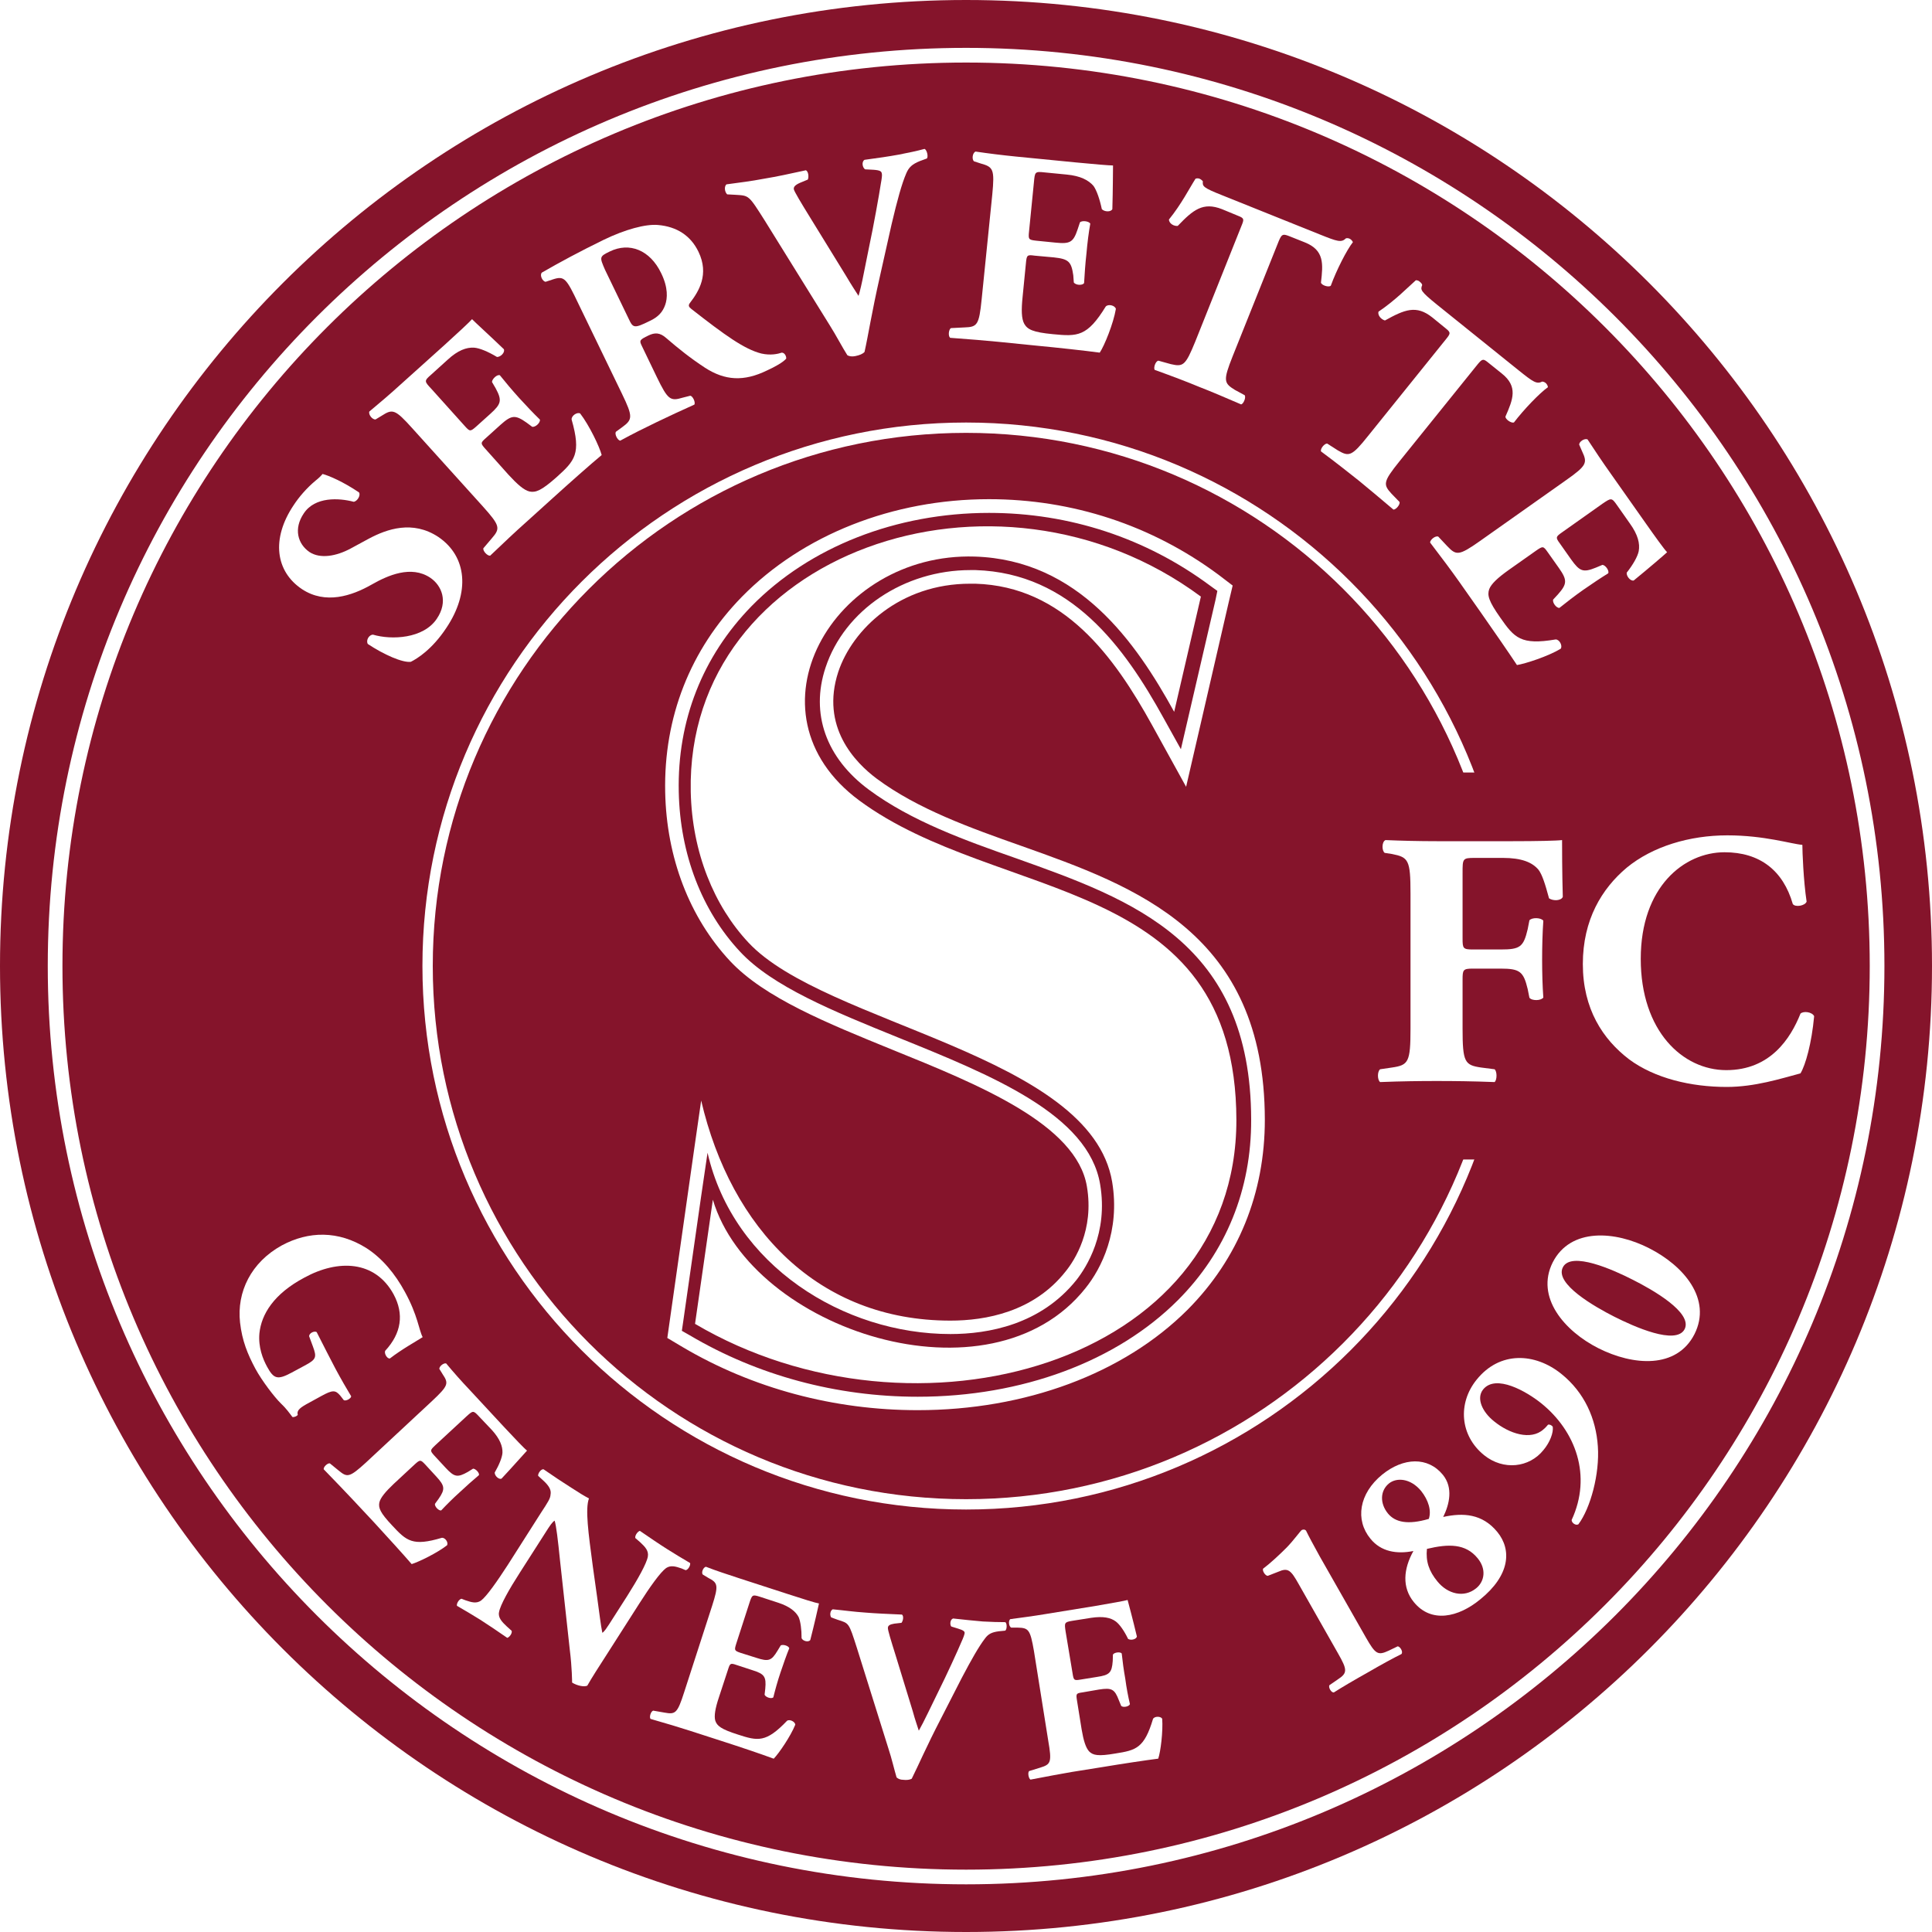 <?xml version="1.0" encoding="UTF-8"?> <svg xmlns="http://www.w3.org/2000/svg" width="40" height="40" viewBox="0 0 40 40" fill="none"><rect width="40" height="40" fill="white"></rect><path d="M40 19.999C40 31.046 31.047 40 20.002 40C8.955 40 0 31.046 0 19.999C0 8.953 8.955 0 20.002 0C31.047 0 40 8.953 40 19.999Z" fill="#85142B"></path><path d="M38.863 19.999C38.863 30.416 30.415 38.861 20.002 38.861C9.586 38.861 1.141 30.416 1.141 19.999C1.141 9.583 9.586 1.143 20.002 1.143C30.415 1.143 38.863 9.583 38.863 19.999Z" stroke="white" stroke-width="0.304"></path><path d="M31.152 19.999C31.152 26.157 26.158 31.146 20.002 31.146C13.844 31.146 8.853 26.157 8.853 19.999C8.853 13.841 13.844 8.855 20.002 8.855C26.158 8.855 31.152 13.841 31.152 19.999Z" stroke="white" stroke-width="0.214"></path><path d="M24.387 26.919C23.118 28.188 21.157 28.918 19 28.918C17.317 28.918 15.683 28.475 14.282 27.647L14.117 27.553L14.144 27.369L14.512 24.798L14.649 23.866C15.183 26.207 17.473 27.62 19.677 27.62C20.457 27.62 21.547 27.427 22.287 26.5C22.491 26.239 22.948 25.532 22.777 24.52C22.536 23.074 20.533 22.264 18.586 21.477C17.252 20.936 15.991 20.423 15.322 19.703C14.53 18.856 14.079 17.681 14.053 16.394C14.021 14.918 14.546 13.59 15.56 12.55C16.765 11.321 18.556 10.619 20.478 10.619C22.142 10.619 23.727 11.14 25.056 12.127L25.204 12.234L25.167 12.415L24.614 14.8L24.449 15.512L24.094 14.873C23.277 13.392 22.173 11.866 20.197 11.803H20.092C18.717 11.803 17.484 12.63 17.091 13.824C16.777 14.774 17.101 15.692 17.988 16.349C18.868 17.001 19.977 17.398 21.054 17.776C23.44 18.627 25.9 19.505 25.904 23.181C25.909 24.627 25.384 25.92 24.387 26.919ZM21.147 17.514C20.092 17.142 19 16.751 18.155 16.124C17.701 15.786 16.983 15.044 17.356 13.909C17.649 13.032 18.63 12.082 20.092 12.085H20.193C22.023 12.14 23.068 13.594 23.85 15.008L24.557 16.29L24.887 14.863L25.437 12.478L25.521 12.123L25.225 11.897C23.846 10.875 22.203 10.335 20.475 10.335C18.484 10.335 16.618 11.073 15.36 12.356C14.29 13.451 13.74 14.85 13.772 16.399C13.799 17.758 14.275 18.996 15.114 19.896C15.825 20.657 17.118 21.18 18.484 21.737C20.264 22.458 22.287 23.277 22.503 24.564C22.656 25.465 22.249 26.094 22.062 26.324C21.399 27.166 20.4 27.342 19.677 27.342C16.937 27.342 15.136 25.437 14.517 22.786L14.377 23.758L13.869 27.328L13.816 27.701L14.135 27.891C15.584 28.746 17.268 29.196 19 29.196C21.227 29.196 23.264 28.44 24.588 27.116C25.635 26.063 26.188 24.704 26.187 23.181C26.183 19.307 23.506 18.352 21.147 17.514Z" fill="white"></path><path d="M36.229 24.006H27.02V15.994H36.229V24.006Z" fill="#85142B"></path><path d="M9.241 13C8.944 13.45 8.632 13.639 8.506 13.702C8.336 13.725 7.946 13.553 7.615 13.333C7.571 13.256 7.641 13.14 7.723 13.14C8.105 13.253 8.767 13.225 9.044 12.81C9.284 12.456 9.148 12.122 8.906 11.96C8.512 11.699 8.032 11.91 7.691 12.105C7.281 12.338 6.739 12.518 6.254 12.199C5.706 11.834 5.609 11.159 6.081 10.457C6.187 10.295 6.343 10.11 6.532 9.952C6.594 9.903 6.632 9.867 6.679 9.813C6.812 9.848 7.108 9.975 7.433 10.195C7.472 10.255 7.398 10.379 7.323 10.389C7.017 10.308 6.523 10.28 6.291 10.627C6.073 10.948 6.165 11.262 6.407 11.429C6.632 11.577 6.967 11.514 7.259 11.357L7.641 11.15C8.007 10.956 8.541 10.763 9.077 11.118C9.672 11.524 9.733 12.267 9.241 13Z" fill="white"></path><path d="M9.617 8.814C9.726 8.935 9.734 8.94 9.854 8.836L10.154 8.566C10.378 8.363 10.398 8.291 10.262 8.039L10.186 7.909C10.186 7.85 10.29 7.747 10.349 7.769C10.464 7.913 10.601 8.076 10.751 8.242C10.898 8.403 11.044 8.557 11.178 8.687C11.191 8.75 11.086 8.85 11.018 8.836L10.902 8.75C10.666 8.583 10.589 8.593 10.363 8.795L10.063 9.066C9.944 9.17 9.944 9.178 10.063 9.309L10.525 9.826C10.707 10.024 10.848 10.151 10.967 10.177C11.093 10.2 11.208 10.159 11.527 9.876C11.901 9.538 12.037 9.395 11.835 8.687C11.826 8.607 11.951 8.525 12.012 8.561C12.2 8.805 12.413 9.25 12.457 9.421C12.218 9.62 11.797 9.993 11.445 10.312L10.882 10.821C10.669 11.01 10.464 11.204 10.148 11.505C10.087 11.51 9.995 11.406 10.007 11.352L10.186 11.141C10.36 10.939 10.355 10.884 9.995 10.483L8.537 8.868C8.18 8.471 8.129 8.462 7.903 8.607L7.776 8.684C7.713 8.692 7.625 8.588 7.646 8.521C7.858 8.344 8.074 8.161 8.281 7.972L9.204 7.142C9.481 6.891 9.722 6.667 9.773 6.608C9.838 6.675 10.15 6.959 10.431 7.229C10.461 7.292 10.37 7.391 10.29 7.391C10.104 7.279 9.928 7.206 9.815 7.198C9.657 7.189 9.481 7.252 9.271 7.445L8.923 7.76C8.778 7.886 8.785 7.895 8.932 8.052L9.617 8.814Z" fill="white"></path><path d="M13.02 6.608C13.106 6.793 13.134 6.802 13.446 6.648C13.631 6.563 13.721 6.458 13.773 6.31C13.818 6.18 13.838 5.96 13.688 5.654C13.458 5.177 13.032 5.006 12.622 5.208C12.406 5.312 12.414 5.325 12.524 5.581L13.02 6.608ZM11.975 6.288C11.724 5.762 11.684 5.707 11.449 5.784L11.297 5.834C11.233 5.829 11.168 5.698 11.218 5.644C11.598 5.425 12.001 5.208 12.501 4.964C12.946 4.749 13.365 4.636 13.621 4.658C14.014 4.691 14.3 4.879 14.461 5.212C14.687 5.68 14.469 6.031 14.286 6.27C14.243 6.324 14.261 6.355 14.313 6.396C15.002 6.935 15.408 7.229 15.761 7.319C15.955 7.363 16.106 7.328 16.186 7.301C16.248 7.301 16.284 7.382 16.277 7.426C16.21 7.503 16.046 7.594 15.88 7.67C15.399 7.904 15.01 7.881 14.594 7.612C14.292 7.414 14.044 7.215 13.789 6.995C13.66 6.883 13.556 6.883 13.425 6.946C13.241 7.035 13.234 7.049 13.286 7.157L13.596 7.801C13.829 8.283 13.879 8.309 14.135 8.233L14.292 8.193C14.342 8.2 14.404 8.327 14.376 8.377C14.097 8.503 13.853 8.615 13.601 8.737C13.337 8.864 13.106 8.979 12.84 9.124C12.78 9.11 12.722 8.985 12.751 8.94L12.881 8.845C13.096 8.687 13.11 8.633 12.877 8.152L11.975 6.288Z" fill="white"></path><path d="M18.219 5.716C18.049 6.464 17.976 6.945 17.899 7.287C17.861 7.328 17.796 7.355 17.706 7.373C17.641 7.386 17.584 7.378 17.544 7.355C17.451 7.212 17.301 6.927 17.184 6.743L15.835 4.569C15.493 4.029 15.51 4.052 15.222 4.033L15.055 4.024C14.997 3.966 14.994 3.857 15.04 3.817C15.336 3.776 15.53 3.755 15.825 3.699C16.092 3.655 16.337 3.601 16.686 3.525C16.738 3.551 16.749 3.664 16.725 3.718L16.561 3.786C16.462 3.83 16.426 3.871 16.436 3.921C16.446 3.966 16.582 4.195 16.777 4.51L17.519 5.716C17.635 5.914 17.719 6.036 17.775 6.126C17.807 6.022 17.846 5.853 17.882 5.667L17.998 5.091C18.082 4.7 18.205 4.016 18.236 3.807C18.257 3.691 18.266 3.624 18.257 3.592C18.249 3.551 18.23 3.525 18.085 3.515L17.911 3.506C17.855 3.47 17.834 3.349 17.899 3.309C18.172 3.272 18.392 3.241 18.61 3.201C18.804 3.163 18.976 3.128 19.141 3.083C19.192 3.102 19.222 3.241 19.191 3.281L19.044 3.335C18.888 3.398 18.816 3.462 18.762 3.592C18.671 3.803 18.577 4.142 18.459 4.645L18.219 5.716Z" fill="white"></path><path d="M21.305 4.793C21.288 4.956 21.296 4.965 21.451 4.983L21.851 5.023C22.154 5.054 22.221 5.018 22.311 4.749L22.359 4.604C22.402 4.559 22.549 4.579 22.573 4.631C22.54 4.812 22.513 5.028 22.494 5.248C22.469 5.464 22.456 5.675 22.445 5.86C22.413 5.915 22.268 5.906 22.232 5.847L22.221 5.698C22.18 5.414 22.122 5.362 21.819 5.329L21.421 5.293C21.265 5.271 21.256 5.28 21.24 5.456L21.172 6.145C21.144 6.414 21.147 6.599 21.207 6.706C21.273 6.819 21.379 6.879 21.802 6.919C22.309 6.968 22.508 6.973 22.893 6.346C22.948 6.288 23.087 6.324 23.103 6.396C23.052 6.698 22.866 7.157 22.769 7.301C22.464 7.26 21.902 7.198 21.426 7.153L20.671 7.077C20.395 7.049 20.106 7.027 19.671 6.994C19.626 6.954 19.642 6.815 19.69 6.793L19.966 6.779C20.232 6.77 20.27 6.734 20.324 6.198L20.544 4.029C20.595 3.502 20.564 3.457 20.305 3.385L20.166 3.34C20.117 3.299 20.133 3.164 20.198 3.138C20.469 3.178 20.753 3.213 21.032 3.241L22.265 3.362C22.635 3.398 22.968 3.426 23.044 3.426C23.042 3.515 23.042 3.938 23.03 4.33C23 4.393 22.866 4.388 22.812 4.33C22.769 4.124 22.704 3.938 22.639 3.848C22.537 3.731 22.371 3.641 22.084 3.614L21.623 3.569C21.426 3.547 21.426 3.56 21.406 3.777L21.305 4.793Z" fill="white"></path><path d="M25.703 4.677C25.756 4.546 25.767 4.519 25.635 4.469L25.299 4.33C24.906 4.177 24.703 4.344 24.384 4.677C24.306 4.686 24.207 4.631 24.201 4.546C24.466 4.218 24.627 3.894 24.752 3.7C24.779 3.69 24.809 3.69 24.835 3.7C24.863 3.713 24.887 3.732 24.904 3.754C24.894 3.857 24.902 3.884 25.312 4.046L27.33 4.856C27.689 5 27.771 5.028 27.867 4.934C27.891 4.929 27.913 4.929 27.942 4.942C27.974 4.956 28.003 4.992 28.01 5.014C27.882 5.176 27.667 5.6 27.553 5.915C27.508 5.955 27.362 5.906 27.349 5.852C27.394 5.464 27.422 5.181 27.015 5.018L26.689 4.888C26.559 4.838 26.537 4.848 26.477 4.987L25.52 7.378C25.32 7.882 25.339 7.931 25.566 8.072L25.771 8.183C25.799 8.233 25.747 8.359 25.697 8.373C25.348 8.223 25.079 8.107 24.835 8.013C24.576 7.905 24.289 7.796 23.905 7.657C23.88 7.606 23.924 7.481 23.981 7.467L24.241 7.539C24.497 7.598 24.543 7.571 24.747 7.071L25.703 4.677Z" fill="white"></path><path d="M29.938 7.022C30.027 6.91 30.044 6.887 29.936 6.802L29.654 6.572C29.321 6.307 29.081 6.41 28.674 6.635C28.602 6.616 28.521 6.536 28.539 6.454C28.89 6.216 29.141 5.955 29.314 5.802C29.343 5.802 29.374 5.811 29.396 5.834C29.418 5.853 29.441 5.874 29.445 5.902C29.406 6 29.406 6.027 29.751 6.307L31.445 7.67C31.744 7.909 31.815 7.959 31.931 7.9C31.957 7.904 31.977 7.909 32.003 7.931C32.032 7.955 32.048 7.998 32.048 8.017C31.875 8.138 31.547 8.481 31.345 8.746C31.29 8.769 31.162 8.678 31.169 8.624C31.326 8.268 31.433 8.003 31.093 7.733L30.819 7.513C30.71 7.422 30.689 7.426 30.592 7.544L28.974 9.552C28.634 9.975 28.634 10.03 28.811 10.223L28.977 10.394C28.989 10.448 28.904 10.551 28.85 10.551C28.562 10.308 28.338 10.118 28.134 9.952C27.913 9.777 27.676 9.588 27.349 9.345C27.334 9.287 27.42 9.183 27.477 9.183L27.701 9.326C27.929 9.457 27.984 9.453 28.325 9.025L29.938 7.022Z" fill="white"></path><path d="M32.344 11.019C32.209 11.113 32.203 11.127 32.297 11.254L32.528 11.582C32.705 11.829 32.775 11.86 33.041 11.752L33.177 11.695C33.239 11.699 33.323 11.816 33.296 11.87C33.136 11.969 32.961 12.086 32.78 12.212C32.601 12.338 32.431 12.469 32.286 12.586C32.223 12.591 32.138 12.477 32.156 12.414L32.255 12.307C32.447 12.09 32.451 12.01 32.277 11.762L32.044 11.433C31.953 11.303 31.944 11.303 31.801 11.402L31.233 11.803C31.013 11.96 30.875 12.086 30.832 12.199C30.79 12.325 30.818 12.441 31.062 12.788C31.354 13.207 31.486 13.361 32.209 13.239C32.29 13.239 32.356 13.374 32.312 13.432C32.049 13.59 31.579 13.742 31.407 13.769C31.234 13.508 30.917 13.049 30.643 12.658L30.206 12.037C30.044 11.808 29.872 11.578 29.608 11.232C29.613 11.168 29.722 11.086 29.778 11.11L29.968 11.312C30.149 11.5 30.203 11.511 30.643 11.2L32.42 9.944C32.855 9.638 32.868 9.583 32.756 9.345L32.695 9.205C32.695 9.142 32.806 9.07 32.868 9.097C33.018 9.326 33.177 9.565 33.341 9.795L34.054 10.807C34.269 11.113 34.464 11.384 34.516 11.433C34.448 11.496 34.128 11.771 33.825 12.018C33.76 12.037 33.671 11.932 33.679 11.857C33.81 11.69 33.905 11.524 33.928 11.411C33.956 11.254 33.913 11.073 33.746 10.84L33.477 10.457C33.367 10.299 33.356 10.308 33.177 10.429L32.344 11.019Z" fill="white"></path><path d="M30.281 19.432C30.281 19.634 30.29 19.658 30.492 19.658H31.069C31.47 19.658 31.542 19.608 31.629 19.238L31.665 19.054C31.717 18.991 31.907 18.996 31.953 19.063C31.936 19.306 31.928 19.582 31.928 19.87C31.928 20.148 31.936 20.423 31.953 20.653C31.907 20.72 31.717 20.725 31.665 20.657L31.629 20.477C31.542 20.117 31.47 20.054 31.069 20.054H30.492C30.29 20.054 30.281 20.08 30.281 20.283V21.296C30.281 21.993 30.325 22.052 30.665 22.102L30.944 22.138C30.997 22.183 30.997 22.358 30.944 22.403C30.476 22.385 30.108 22.381 29.745 22.381C29.402 22.381 29.027 22.385 28.574 22.403C28.514 22.358 28.514 22.183 28.574 22.138L28.819 22.102C29.16 22.052 29.203 21.993 29.203 21.296V18.5C29.203 17.799 29.16 17.749 28.819 17.681L28.669 17.658C28.606 17.614 28.606 17.425 28.686 17.393C29.012 17.407 29.386 17.416 29.745 17.416H31.326C31.807 17.416 32.236 17.407 32.341 17.393C32.341 17.524 32.341 18.064 32.356 18.568C32.325 18.65 32.159 18.658 32.071 18.599C31.988 18.29 31.928 18.109 31.855 18.01C31.725 17.852 31.501 17.762 31.116 17.762H30.531C30.281 17.762 30.281 17.777 30.281 18.073V19.432Z" fill="white"></path><path d="M37.316 17.492C37.316 17.628 37.338 18.231 37.404 18.667C37.373 18.754 37.169 18.789 37.118 18.717C36.917 18.019 36.433 17.645 35.704 17.645C34.87 17.645 33.97 18.357 33.97 19.852C33.97 21.351 34.841 22.156 35.741 22.156C36.653 22.156 37.072 21.499 37.277 20.986C37.338 20.927 37.518 20.95 37.56 21.039C37.509 21.598 37.381 22.052 37.277 22.223C36.87 22.331 36.334 22.504 35.749 22.504C35.012 22.504 34.261 22.327 33.727 21.931C33.186 21.517 32.771 20.891 32.771 19.959C32.771 19.041 33.164 18.398 33.68 17.964C34.216 17.524 34.98 17.295 35.763 17.295C36.533 17.295 37.087 17.474 37.316 17.492Z" fill="white"></path><path d="M6.407 29.038C6.22 29.138 6.138 29.196 6.165 29.29C6.156 29.318 6.079 29.35 6.053 29.336C5.998 29.263 5.922 29.156 5.816 29.057C5.685 28.931 5.42 28.584 5.287 28.337C5.126 28.035 5.013 27.761 4.97 27.382C4.899 26.747 5.199 26.135 5.834 25.785C6.386 25.487 7.006 25.473 7.59 25.843C7.916 26.054 8.18 26.373 8.383 26.747C8.652 27.238 8.673 27.539 8.751 27.684C8.626 27.765 8.318 27.935 8.073 28.125C8.017 28.138 7.949 28.021 7.975 27.967C8.311 27.603 8.369 27.207 8.149 26.797C7.765 26.095 7.001 26.069 6.303 26.451C5.667 26.788 5.412 27.211 5.371 27.603C5.344 27.891 5.442 28.138 5.532 28.301C5.667 28.548 5.745 28.575 6.033 28.421L6.308 28.273C6.549 28.144 6.562 28.103 6.477 27.873L6.4 27.665C6.4 27.603 6.502 27.549 6.556 27.579C6.715 27.895 6.83 28.116 6.945 28.337C7.058 28.548 7.18 28.759 7.271 28.909C7.265 28.958 7.163 29.012 7.118 28.989L7.044 28.894C6.945 28.779 6.889 28.773 6.653 28.903L6.407 29.038Z" fill="white"></path><path d="M9.008 29.926C8.905 30.025 8.9 30.033 8.988 30.132L9.227 30.39C9.406 30.582 9.47 30.596 9.685 30.475L9.795 30.407C9.847 30.407 9.933 30.497 9.915 30.542C9.79 30.646 9.656 30.767 9.515 30.898C9.375 31.024 9.245 31.154 9.135 31.271C9.089 31.285 8.996 31.194 9.005 31.136L9.08 31.033C9.221 30.83 9.21 30.763 9.033 30.57L8.8 30.317C8.707 30.219 8.696 30.219 8.588 30.317L8.152 30.722C7.981 30.884 7.875 31.01 7.854 31.109C7.833 31.218 7.868 31.317 8.118 31.582C8.418 31.906 8.543 32.019 9.147 31.839C9.217 31.831 9.286 31.933 9.257 31.992C9.05 32.154 8.669 32.338 8.523 32.383C8.35 32.181 8.025 31.826 7.744 31.519L7.298 31.042C7.133 30.867 6.964 30.69 6.702 30.42C6.693 30.371 6.784 30.286 6.83 30.298L7.014 30.448C7.189 30.592 7.235 30.592 7.575 30.282L8.95 29.002C9.284 28.688 9.292 28.642 9.165 28.453L9.096 28.341C9.092 28.292 9.18 28.215 9.237 28.228C9.387 28.409 9.551 28.594 9.716 28.768L10.443 29.552C10.661 29.785 10.859 29.994 10.912 30.033C10.855 30.092 10.616 30.366 10.383 30.614C10.332 30.637 10.242 30.56 10.242 30.488C10.333 30.33 10.396 30.178 10.403 30.078C10.408 29.944 10.35 29.791 10.187 29.61L9.91 29.318C9.797 29.196 9.789 29.206 9.651 29.331L9.008 29.926Z" fill="white"></path><path d="M12.59 34.211C12.41 34.49 12.239 34.756 12.16 34.899C12.1 34.931 11.951 34.903 11.845 34.836C11.845 34.836 11.844 34.531 11.797 34.157L11.596 32.321C11.549 31.861 11.517 31.594 11.483 31.483C11.433 31.515 11.386 31.583 11.288 31.739L10.761 32.563C10.54 32.906 10.355 33.235 10.332 33.378C10.308 33.491 10.394 33.581 10.49 33.671L10.594 33.765C10.608 33.819 10.545 33.899 10.502 33.91C10.28 33.756 10.112 33.644 9.943 33.535C9.786 33.437 9.626 33.342 9.461 33.247C9.448 33.203 9.5 33.113 9.554 33.1L9.634 33.131C9.765 33.176 9.862 33.203 9.957 33.14C10.073 33.054 10.29 32.744 10.512 32.402L11.197 31.326C11.348 31.096 11.394 31.023 11.398 30.947C11.416 30.857 11.38 30.773 11.245 30.65L11.142 30.556C11.132 30.507 11.205 30.407 11.255 30.421C11.449 30.556 11.659 30.695 11.83 30.803C11.975 30.898 12.1 30.975 12.194 31.023C12.113 31.24 12.181 31.735 12.274 32.432L12.365 33.081C12.413 33.424 12.437 33.644 12.471 33.806C12.518 33.775 12.562 33.702 12.613 33.626L12.987 33.041C13.203 32.699 13.389 32.37 13.413 32.226C13.433 32.108 13.359 32.028 13.257 31.933L13.153 31.843C13.142 31.784 13.209 31.703 13.248 31.695C13.471 31.847 13.635 31.96 13.807 32.069C13.967 32.171 14.121 32.262 14.288 32.361C14.3 32.402 14.252 32.501 14.195 32.509L14.111 32.473C13.983 32.429 13.887 32.402 13.791 32.465C13.672 32.551 13.455 32.856 13.234 33.203L12.59 34.211Z" fill="white"></path><path d="M15.243 34.031C15.201 34.165 15.203 34.176 15.331 34.22L15.661 34.324C15.911 34.405 15.971 34.387 16.098 34.176L16.164 34.067C16.211 34.039 16.329 34.075 16.341 34.125C16.278 34.279 16.221 34.445 16.158 34.631C16.098 34.809 16.049 34.986 16.011 35.142C15.971 35.179 15.855 35.142 15.83 35.088L15.844 34.963C15.867 34.715 15.828 34.657 15.58 34.58L15.25 34.472C15.12 34.427 15.114 34.436 15.07 34.575L14.882 35.148C14.809 35.367 14.781 35.526 14.809 35.624C14.845 35.732 14.925 35.8 15.277 35.912C15.691 36.047 15.858 36.084 16.295 35.627C16.349 35.588 16.465 35.647 16.465 35.709C16.366 35.953 16.124 36.304 16.019 36.412C15.767 36.318 15.31 36.164 14.917 36.038L14.292 35.836C14.066 35.764 13.83 35.691 13.468 35.588C13.438 35.548 13.476 35.43 13.524 35.417L13.759 35.458C13.983 35.498 14.024 35.476 14.165 35.035L14.742 33.252C14.882 32.816 14.863 32.771 14.662 32.667L14.55 32.599C14.516 32.559 14.557 32.451 14.615 32.438C14.835 32.524 15.07 32.599 15.3 32.675L16.314 33.004C16.617 33.103 16.892 33.189 16.956 33.198C16.94 33.275 16.859 33.631 16.776 33.955C16.742 34.004 16.629 33.982 16.596 33.919C16.597 33.733 16.573 33.571 16.536 33.482C16.475 33.365 16.349 33.261 16.119 33.185L15.733 33.059C15.575 33.009 15.571 33.019 15.514 33.193L15.243 34.031Z" fill="white"></path><path d="M19.482 35.58C19.177 36.168 19.014 36.552 18.876 36.827C18.835 36.849 18.773 36.858 18.7 36.849C18.638 36.849 18.594 36.827 18.563 36.8C18.52 36.659 18.457 36.39 18.398 36.215L17.739 34.112C17.572 33.591 17.58 33.611 17.344 33.536L17.209 33.487C17.173 33.432 17.191 33.343 17.241 33.319C17.495 33.343 17.659 33.369 17.921 33.387C18.154 33.406 18.369 33.414 18.675 33.428C18.713 33.459 18.701 33.553 18.664 33.599L18.515 33.616C18.421 33.631 18.384 33.657 18.383 33.703C18.378 33.742 18.446 33.963 18.542 34.269L18.898 35.43C18.949 35.62 18.996 35.742 19.023 35.832C19.072 35.742 19.14 35.616 19.211 35.467L19.432 35.013C19.586 34.706 19.838 34.157 19.905 33.995C19.948 33.9 19.966 33.846 19.971 33.816C19.976 33.783 19.959 33.756 19.843 33.721L19.695 33.675C19.662 33.635 19.671 33.528 19.733 33.509C19.966 33.536 20.154 33.553 20.349 33.571C20.518 33.58 20.67 33.585 20.814 33.585C20.851 33.611 20.851 33.733 20.812 33.761L20.679 33.774C20.535 33.793 20.461 33.828 20.39 33.927C20.269 34.085 20.119 34.346 19.913 34.738L19.482 35.58Z" fill="white"></path><path d="M22.207 34.648C22.229 34.787 22.237 34.797 22.371 34.774L22.712 34.719C22.97 34.68 23.02 34.635 23.038 34.388L23.042 34.256C23.068 34.211 23.191 34.193 23.224 34.233C23.241 34.395 23.265 34.576 23.298 34.759C23.323 34.949 23.358 35.13 23.394 35.282C23.378 35.332 23.256 35.359 23.213 35.319L23.165 35.202C23.076 34.967 23.014 34.94 22.754 34.98L22.412 35.039C22.278 35.058 22.275 35.066 22.299 35.214L22.394 35.805C22.432 36.031 22.479 36.188 22.552 36.264C22.631 36.34 22.732 36.367 23.095 36.304C23.522 36.237 23.691 36.193 23.872 35.588C23.903 35.53 24.03 35.53 24.062 35.584C24.081 35.845 24.03 36.264 23.98 36.411C23.719 36.444 23.241 36.516 22.832 36.584L22.188 36.687C21.95 36.728 21.71 36.773 21.335 36.845C21.296 36.822 21.273 36.7 21.307 36.668L21.537 36.597C21.756 36.529 21.781 36.489 21.702 36.035L21.407 34.184C21.329 33.734 21.296 33.703 21.064 33.698H20.935C20.885 33.671 20.874 33.558 20.915 33.523C21.155 33.49 21.398 33.459 21.636 33.419L22.688 33.248C23.005 33.194 23.287 33.143 23.346 33.126C23.367 33.203 23.46 33.553 23.538 33.882C23.528 33.94 23.415 33.968 23.356 33.932C23.276 33.766 23.182 33.632 23.103 33.572C22.994 33.49 22.839 33.459 22.593 33.495L22.196 33.558C22.035 33.585 22.035 33.599 22.063 33.783L22.207 34.648Z" fill="white"></path><path d="M28.278 33.9C28.479 34.252 28.527 34.279 28.752 34.175L28.939 34.085C28.995 34.094 29.056 34.206 29.014 34.246C28.855 34.324 28.591 34.468 28.321 34.625C28.032 34.787 27.772 34.94 27.618 35.039C27.566 35.052 27.499 34.94 27.523 34.891L27.693 34.774C27.898 34.639 27.902 34.58 27.701 34.229L26.888 32.797C26.726 32.509 26.669 32.451 26.466 32.541L26.248 32.626C26.196 32.626 26.132 32.523 26.15 32.479C26.317 32.352 26.494 32.185 26.642 32.037C26.802 31.87 26.922 31.695 26.953 31.677C26.972 31.668 27.011 31.658 27.04 31.69C27.091 31.798 27.201 32.001 27.323 32.222L28.278 33.9Z" fill="white"></path><path d="M30.593 32.262C30.344 31.956 29.991 31.961 29.543 32.068C29.517 32.325 29.583 32.527 29.761 32.743C29.97 33 30.308 33.091 30.563 32.883C30.736 32.743 30.779 32.487 30.593 32.262ZM28.735 31.334C28.886 31.519 29.149 31.574 29.582 31.447C29.64 31.276 29.574 31.06 29.424 30.87C29.202 30.601 28.912 30.587 28.756 30.714C28.575 30.862 28.564 31.123 28.735 31.334ZM29.273 33.171C29.022 32.865 29.057 32.482 29.263 32.112C28.919 32.181 28.591 32.127 28.373 31.857C28.055 31.47 28.133 30.925 28.618 30.529C29.057 30.174 29.562 30.155 29.873 30.534C30.091 30.803 30.008 31.146 29.88 31.407C30.293 31.316 30.689 31.339 30.999 31.716C31.306 32.09 31.26 32.617 30.647 33.113C30.194 33.487 29.633 33.612 29.273 33.171Z" fill="white"></path><path d="M32.326 28.445C32.803 28.828 33.044 29.369 33.082 29.948C33.121 30.511 32.931 31.222 32.679 31.559C32.622 31.591 32.538 31.528 32.539 31.47C32.964 30.555 32.624 29.628 31.908 29.052C31.61 28.813 30.971 28.44 30.706 28.768C30.558 28.954 30.694 29.237 30.932 29.426C31.25 29.686 31.694 29.826 31.953 29.596C32.002 29.556 32.021 29.529 32.049 29.498C32.076 29.484 32.125 29.507 32.148 29.538C32.166 29.66 32.089 29.863 31.957 30.02C31.662 30.39 31.124 30.448 30.727 30.128C30.224 29.722 30.178 29.052 30.571 28.566C31.051 27.967 31.783 28.007 32.326 28.445Z" fill="white"></path><path d="M34.879 27.518C35.048 27.174 34.208 26.699 33.811 26.499C33.407 26.292 32.528 25.897 32.357 26.239C32.182 26.581 33.023 27.058 33.423 27.261C33.824 27.463 34.702 27.86 34.879 27.518ZM34.141 25.842C34.86 26.206 35.447 26.892 35.083 27.621C34.714 28.346 33.814 28.277 33.092 27.913C32.396 27.561 31.783 26.861 32.148 26.135C32.519 25.411 33.445 25.486 34.141 25.842Z" fill="white"></path><path d="M24.863 12.352L24.31 14.738C23.519 13.301 22.334 11.591 20.18 11.523C17.235 11.434 15.341 14.76 17.79 16.573C20.671 18.703 25.587 18.078 25.598 23.187C25.603 28.246 18.938 30.092 14.39 27.409L14.759 24.839C15.565 27.539 20.5 29.156 22.474 26.67C22.801 26.265 23.195 25.487 23.026 24.47C22.582 21.828 17.079 21.216 15.494 19.513C14.788 18.758 14.328 17.654 14.301 16.39C14.202 11.447 20.614 9.201 24.863 12.352Z" fill="white"></path></svg> 